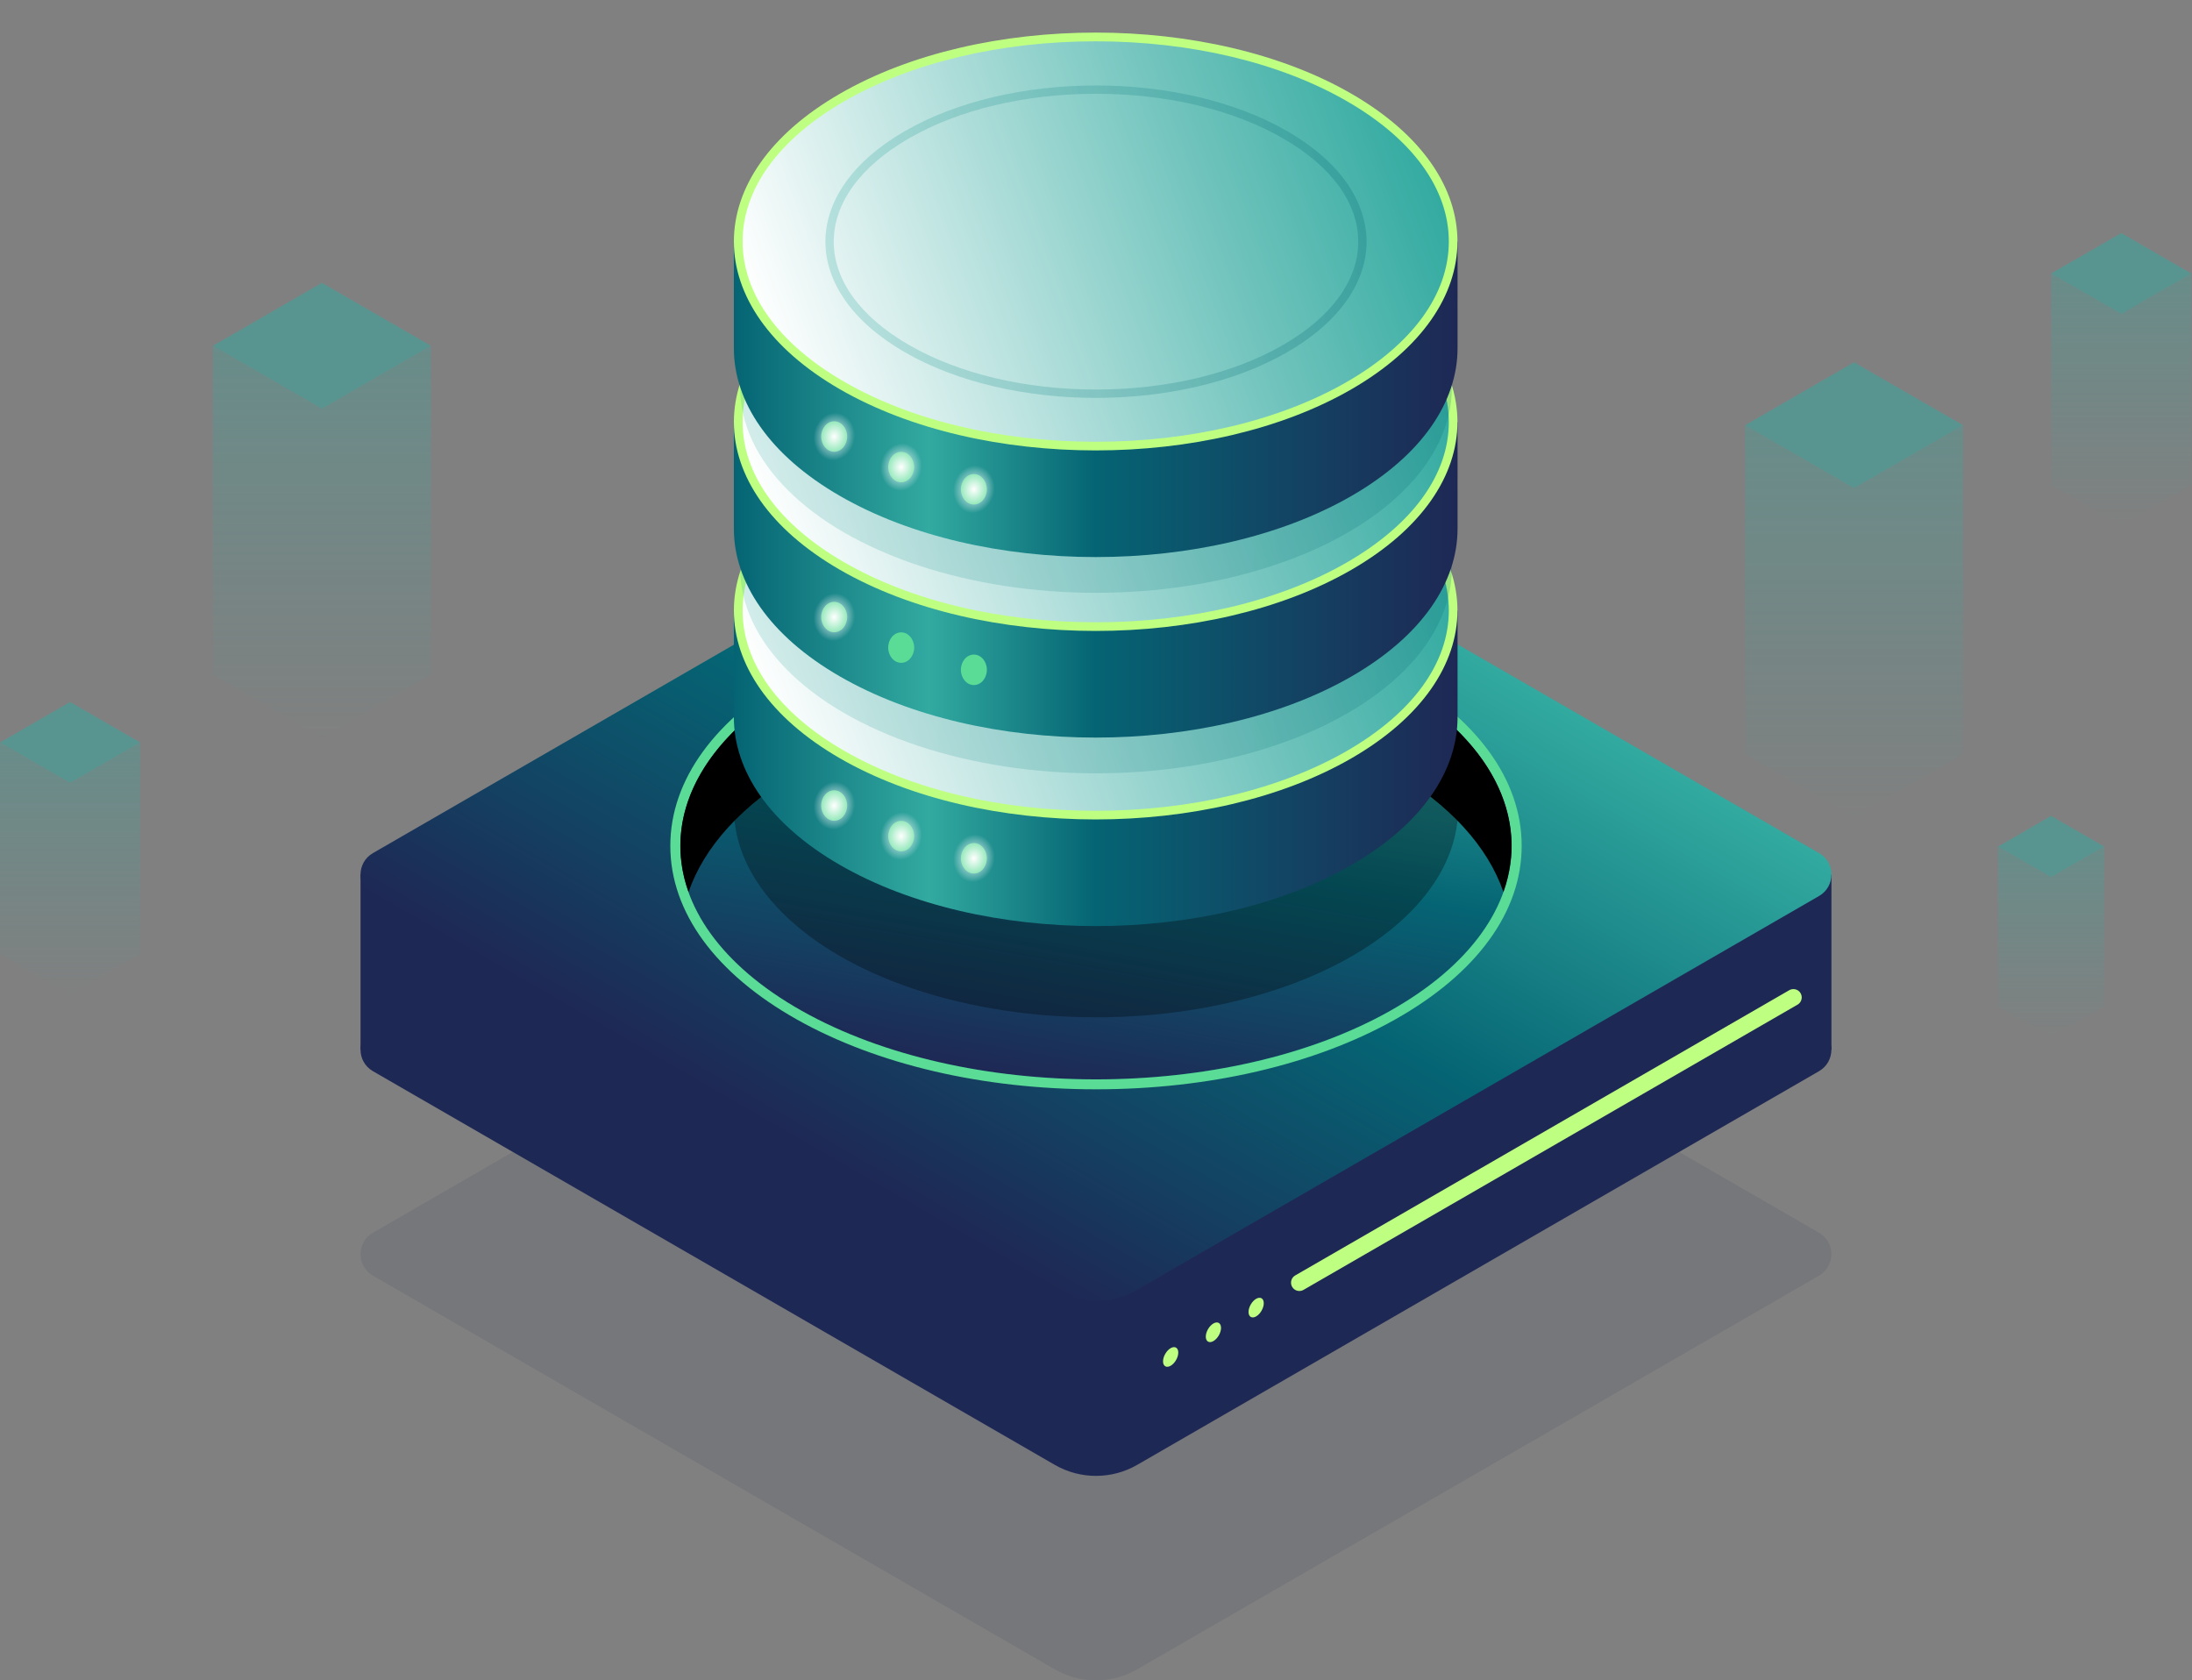 <?xml version="1.0" encoding="UTF-8"?><svg id="h" xmlns="http://www.w3.org/2000/svg" xmlns:xlink="http://www.w3.org/1999/xlink" viewBox="0 0 574 440"><rect x="0" y="0" width="574" height="440" fill="#808080" stroke="none"/><defs><linearGradient id="b" x1="43.46" y1="57.59" x2="43.46" y2="7.4" gradientUnits="userSpaceOnUse"><stop offset="0" stop-color="#fff"/><stop offset="1" stop-color="#fff" stop-opacity="0"/></linearGradient><linearGradient id="c" x1="0" y1="37.92" x2="86.93" y2="37.92" gradientUnits="userSpaceOnUse"><stop offset="0" stop-color="#056473"/><stop offset=".27" stop-color="#32aaa0"/><stop offset=".5" stop-color="#056473"/><stop offset="1" stop-color="#1e2855"/></linearGradient><linearGradient id="d" x1="4.72" y1="39.19" x2="82.2" y2="10.99" gradientUnits="userSpaceOnUse"><stop offset="0" stop-color="#fff"/><stop offset=".67" stop-color="#71c4bd"/><stop offset="1" stop-color="#32aaa0"/></linearGradient><radialGradient id="e" cx="12.05" cy="48.52" fx="12.05" fy="48.52" r="2.88" gradientTransform="translate(-31.13 53.15) rotate(-80) scale(1 .86)" gradientUnits="userSpaceOnUse"><stop offset="0" stop-color="#fff"/><stop offset="1" stop-color="#fff" stop-opacity="0"/></radialGradient><radialGradient id="f" cx="20.1" cy="52.19" fx="20.1" fy="52.19" r="2.88" gradientTransform="translate(-27.59 64.19) rotate(-80) scale(1 .86)" xlink:href="#e"/><radialGradient id="g" cx="28.83" cy="54.86" fx="28.83" fy="54.86" r="2.88" gradientTransform="translate(-22.64 75.06) rotate(-80) scale(1 .86)" xlink:href="#e"/><symbol id="a" viewBox="0 0 86.93 63.01"><ellipse cx="43.46" cy="32.5" rx="43.46" ry="25.09" style="fill:url(#b); opacity:.2; stroke-width:0px;"/><path d="m80.83,25.09c-1.81-1.75-4.02-3.41-6.64-4.92-16.97-9.8-44.49-9.8-61.47,0-2.62,1.51-4.83,3.17-6.64,4.92H0v12.82H0c0,6.42,4.24,12.84,12.73,17.74,16.97,9.8,44.49,9.8,61.47,0,8.49-4.9,12.73-11.32,12.73-17.74h0v-12.82h-6.09Z" style="fill:url(#c); stroke-width:0px;"/><path d="m43.46,49.66c-11.52,0-22.34-2.59-30.47-7.28C4.95,37.74.52,31.6.52,25.09S4.95,12.44,12.99,7.8C21.12,3.11,31.94.52,43.46.52s22.34,2.59,30.47,7.28c8.04,4.64,12.47,10.78,12.47,17.29s-4.43,12.65-12.47,17.29c-8.13,4.69-18.95,7.28-30.47,7.28Z" style="fill:url(#d); stroke-width:0px;"/><path d="m43.46,1.05c11.43,0,22.16,2.56,30.21,7.21,7.87,4.54,12.21,10.52,12.21,16.84,0,6.31-4.34,12.29-12.21,16.84-8.05,4.65-18.78,7.21-30.21,7.21s-22.16-2.56-30.21-7.21C5.38,37.39,1.05,31.41,1.05,25.09c0-6.31,4.34-12.29,12.21-16.84C21.31,3.61,32.03,1.05,43.46,1.05m0-1.05c-11.12,0-22.25,2.45-30.73,7.35-16.97,9.8-16.97,25.69,0,35.49,8.49,4.9,19.61,7.35,30.73,7.35s22.25-2.45,30.73-7.35c16.97-9.8,16.97-25.69,0-35.49C65.71,2.45,54.59,0,43.46,0h0Z" style="fill:#beff82; stroke-width:0px;"/><ellipse cx="12.05" cy="48.52" rx="1.56" ry="1.83" style="fill:#5adc96; stroke-width:0px;"/><ellipse cx="20.1" cy="52.19" rx="1.56" ry="1.83" style="fill:#5adc96; stroke-width:0px;"/><ellipse cx="28.83" cy="54.86" rx="1.56" ry="1.83" style="fill:#5adc96; stroke-width:0px;"/><ellipse cx="12.05" cy="48.52" rx="2.64" ry="3.1" style="fill:url(#e); stroke-width:0px;"/><ellipse cx="20.1" cy="52.19" rx="2.64" ry="3.1" style="fill:url(#f); stroke-width:0px;"/><ellipse cx="28.83" cy="54.86" rx="2.64" ry="3.1" style="fill:url(#g); stroke-width:0px;"/></symbol><linearGradient id="i" x1="84.29" y1="193.19" x2="84.29" y2="90.55" gradientUnits="userSpaceOnUse"><stop offset="0" stop-color="#32aaa0" stop-opacity="0"/><stop offset=".61" stop-color="#32aaa0" stop-opacity=".62"/><stop offset="1" stop-color="#32aaa0"/></linearGradient><linearGradient id="j" x1="485.5" y1="213.98" x2="485.5" y2="111.35" xlink:href="#i"/><linearGradient id="k" x1="555.47" y1="137.61" x2="555.47" y2="71.62" xlink:href="#i"/><linearGradient id="l" x1="537.11" y1="271.63" x2="537.11" y2="221.67" xlink:href="#i"/><linearGradient id="m" x1="18.35" y1="260.4" x2="18.35" y2="194.42" xlink:href="#i"/><linearGradient id="n" x1="336.77" y1="142.8" x2="237.23" y2="315.2" gradientUnits="userSpaceOnUse"><stop offset="0" stop-color="#30a49a"/><stop offset="0" stop-color="#32aaa0"/><stop offset=".5" stop-color="#056473"/><stop offset="1" stop-color="#1e2855"/></linearGradient><linearGradient id="o" x1="297.96" y1="159.34" x2="276.04" y2="283.65" xlink:href="#n"/><linearGradient id="p" x1="193.81" y1="148.7" x2="380.19" y2="148.7" gradientUnits="userSpaceOnUse"><stop offset="0" stop-color="#32aaa0"/><stop offset="1" stop-color="#056473"/></linearGradient><linearGradient id="q" y1="101.43" y2="101.43" xlink:href="#p"/><linearGradient id="r" x1="216.15" y1="63.28" x2="357.85" y2="63.28" xlink:href="#p"/></defs><g style="opacity:.5;"><polygon points="55.74 90.55 84.29 107.04 112.84 90.55 84.29 74.07 55.74 90.55" style="fill:#32aaa0; stroke-width:0px;"/><polygon points="84.29 107.04 55.74 90.55 55.74 176.71 84.29 193.19 112.84 176.71 112.84 90.55 84.29 107.04" style="fill:url(#i); opacity:.6; stroke-width:0px;"/></g><g style="opacity:.5;"><polygon points="456.95 111.35 485.5 127.83 514.05 111.35 485.5 94.87 456.95 111.35" style="fill:#32aaa0; stroke-width:0px;"/><polygon points="485.5 127.83 456.95 111.35 456.95 197.5 485.5 213.98 514.05 197.5 514.05 111.35 485.5 127.83" style="fill:url(#j); opacity:.6; stroke-width:0px;"/></g><g style="opacity:.5;"><polygon points="537.11 71.62 555.47 82.22 573.82 71.63 555.47 61.03 537.11 71.62" style="fill:#32aaa0; stroke-width:0px;"/><polygon points="555.47 82.22 537.11 71.62 537.11 127.02 555.47 137.61 573.82 127.02 573.82 71.62 555.47 82.22" style="fill:url(#k); opacity:.6; stroke-width:0px;"/></g><g style="opacity:.5;"><polygon points="523.21 221.67 537.11 229.69 551.01 221.67 537.11 213.64 523.21 221.67" style="fill:#32aaa0; stroke-width:0px;"/><polygon points="537.11 229.69 523.21 221.67 523.21 263.61 537.11 271.63 551.01 263.61 551.01 221.67 537.11 229.69" style="fill:url(#l); opacity:.6; stroke-width:0px;"/></g><g style="opacity:.5;"><polygon points="0 194.42 18.35 205.01 36.71 194.42 18.35 183.82 0 194.42" style="fill:#32aaa0; stroke-width:0px;"/><polygon points="18.35 205.01 0 194.42 0 249.81 18.35 260.4 36.71 249.81 36.71 194.42 18.35 205.01" style="fill:url(#m); opacity:.6; stroke-width:0px;"/></g><path d="m476.34,334.03l-178.54,103.08c-6.69,3.86-14.92,3.86-21.61,0l-178.54-103.08c-4.32-2.5-4.32-8.73,0-11.23l178.54-103.08c6.69-3.86,14.92-3.86,21.61,0l178.54,103.08c4.32,2.5,4.32,8.73,0,11.23Z" style="fill:#1e2855; opacity:.1; stroke-width:0px;"/><rect x="416.26" y="229" width="63.32" height="45.88" style="fill:#1e2855; stroke-width:0px;"/><rect x="94.41" y="229" width="63.32" height="45.88" style="fill:#1e2855; stroke-width:0px;"/><path d="m476.34,280.49l-178.54,103.08c-6.69,3.86-14.92,3.86-21.61,0l-178.54-103.08c-4.32-2.5-4.32-8.73,0-11.23l186.1-107.45c2.01-1.16,4.48-1.16,6.48,0l186.1,107.45c4.32,2.5,4.32,8.73,0,11.23Z" style="fill:#1e2855; stroke-width:0px;"/><path d="m476.34,234.62l-178.54,103.08c-6.69,3.86-14.92,3.86-21.61,0l-178.54-103.08c-4.32-2.5-4.32-8.73,0-11.23l178.54-103.08c6.69-3.86,14.92-3.86,21.61,0l178.54,103.08c4.32,2.5,4.32,8.73,0,11.23Z" style="fill:url(#n); stroke-width:0px;"/><line x1="469.62" y1="261.18" x2="340.25" y2="335.87" style="fill:none; stroke:#beff82; stroke-linecap:round; stroke-miterlimit:10; stroke-width:4.36px;"/><ellipse cx="306.55" cy="355.33" rx="2.82" ry="1.63" transform="translate(-154.45 443.14) rotate(-60)" style="fill:#beff82; stroke-width:0px;"/><ellipse cx="317.75" cy="348.86" rx="2.82" ry="1.63" transform="translate(-143.25 449.61) rotate(-60)" style="fill:#beff82; stroke-width:0px;"/><ellipse cx="328.94" cy="342.4" rx="2.82" ry="1.63" transform="translate(-132.06 456.07) rotate(-60)" style="fill:#beff82; stroke-width:0px;"/><ellipse cx="287" cy="221.49" rx="108.85" ry="61.13" style="fill:url(#o); stroke-width:0px;"/><path d="m210.03,186.58c42.51-23.87,111.43-23.87,153.93,0,19.37,10.88,29.88,24.84,31.6,39.07,2.05-17-8.46-34.39-31.6-47.39-42.51-23.87-111.43-23.87-153.93,0-23.14,13-33.65,30.39-31.6,47.39,1.72-14.23,12.23-28.19,31.6-39.07Z" style="fill:#1e2855; stroke-width:0px;"/><path d="m287,160.36c27.86,0,55.71,5.97,76.97,17.91,42.51,23.87,42.51,62.58,0,86.46-21.25,11.94-49.11,17.91-76.97,17.91s-55.71-5.97-76.97-17.91c-42.51-23.87-42.51-62.58,0-86.46,21.25-11.94,49.11-17.91,76.97-17.91m0-2.62c-29.52,0-57.31,6.48-78.25,18.24-21.42,12.03-33.22,28.19-33.22,45.51s11.8,33.48,33.22,45.51c20.94,11.76,48.73,18.24,78.25,18.24s57.31-6.48,78.25-18.24c21.42-12.03,33.22-28.19,33.22-45.51s-11.8-33.48-33.22-45.51c-20.94-11.76-48.73-18.24-78.25-18.24h0Z" style="fill:#5adc96; stroke-width:0px;"/><path d="m210.05,201.48c42.5-24.53,111.4-24.53,153.89,0,15.79,9.11,25.69,20.33,29.75,32.09,6.92-19.38-2.98-40.28-29.73-55.3-42.51-23.87-111.43-23.87-153.93,0-26.75,15.03-36.65,35.92-29.73,55.31,4.06-11.76,13.97-22.98,29.75-32.09Z" style="stroke-width:0px;"/><g style="opacity:.3;"><ellipse cx="287" cy="211.64" rx="94.83" ry="54.75" style="stroke-width:0px;"/></g><use width="86.93" height="63.01" transform="translate(192.17 105.16) scale(2.18)" xlink:href="#a"/><g style="opacity:.2;"><ellipse cx="287" cy="148.7" rx="93.19" ry="53.8" style="fill:url(#p); stroke-width:0px;"/></g><use width="86.93" height="63.01" transform="translate(192.17 55.8) scale(2.18)" xlink:href="#a"/><g style="opacity:.2;"><ellipse cx="287" cy="101.43" rx="93.19" ry="53.8" style="fill:url(#q); stroke-width:0px;"/></g><use width="86.93" height="63.01" transform="translate(192.17 8.53) scale(2.18)" xlink:href="#a"/><g style="opacity:.25;"><path d="m287,24.56c18.55,0,35.95,4.15,49.01,11.69,12.68,7.32,19.66,16.92,19.66,27.03s-6.98,19.71-19.66,27.03c-13.05,7.54-30.46,11.69-49.01,11.69s-35.95-4.15-49.01-11.69c-12.68-7.32-19.66-16.92-19.66-27.03s6.98-19.71,19.66-27.03c13.05-7.54,30.46-11.69,49.01-11.69m0-2.18c-18.13,0-36.26,3.99-50.1,11.98-27.67,15.97-27.67,41.87,0,57.85,13.83,7.99,31.96,11.98,50.1,11.98s36.26-3.99,50.1-11.98c27.67-15.97,27.67-41.87,0-57.85-13.83-7.99-31.96-11.98-50.1-11.98h0Z" style="fill:url(#r); stroke-width:0px;"/></g></svg>